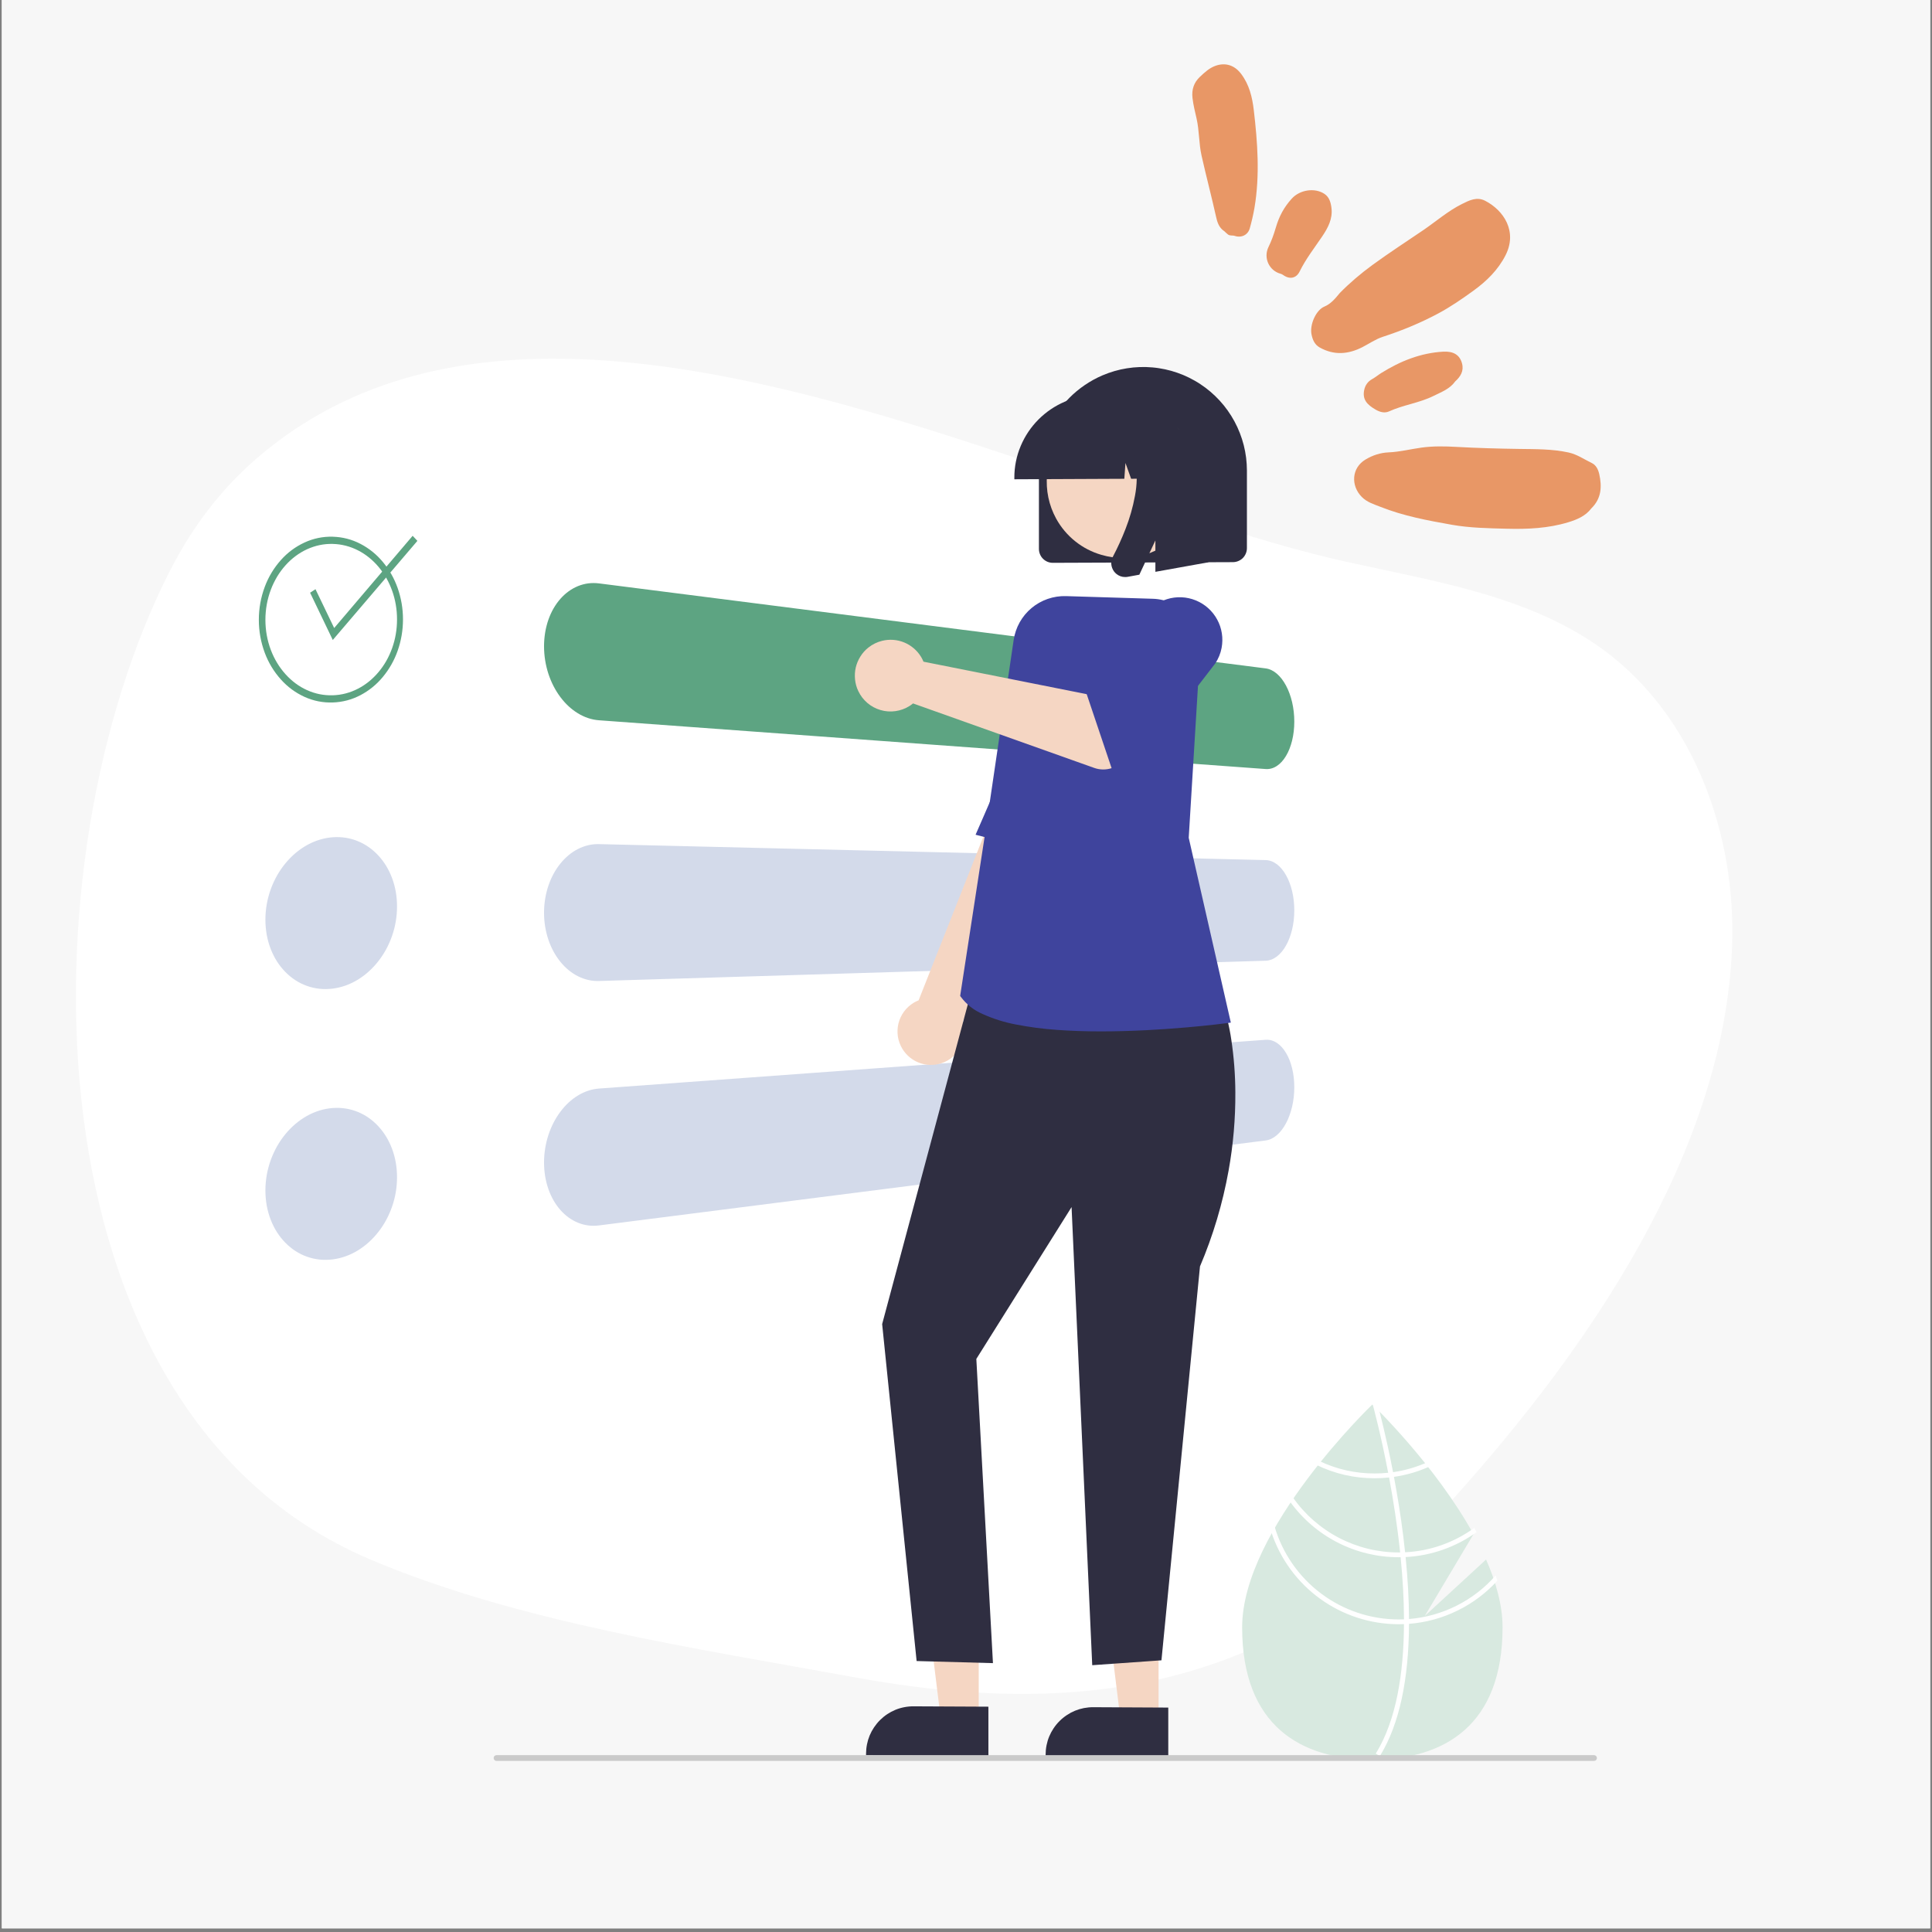 <svg xmlns="http://www.w3.org/2000/svg" xmlns:xlink="http://www.w3.org/1999/xlink" width="700" zoomAndPan="magnify" viewBox="0 0 525 525" height="700" preserveAspectRatio="xMidYMid meet" version="1.0"><rect x="0" y="0" width="525" height="525" fill="#808080" stroke="none"/><defs><clipPath id="df886fe0c3"><path d="M 0.5 0 L 524.5 0 L 524.5 524 L 0.5 524 Z M 0.5 0 " clip-rule="nonzero"/></clipPath><clipPath id="e44db64867"><path d="M 337 381 L 409 381 L 409 478.508 L 337 478.508 Z M 337 381 " clip-rule="nonzero"/></clipPath><clipPath id="85d73496de"><path d="M 282 99.727 L 339 99.727 L 339 153 L 282 153 Z M 282 99.727 " clip-rule="nonzero"/></clipPath><clipPath id="7b0c024628"><path d="M 134 476 L 434 476 L 434 478.508 L 134 478.508 Z M 134 476 " clip-rule="nonzero"/></clipPath><clipPath id="60323d752a"><path d="M 323 17 L 435 17 L 435 144 L 323 144 Z M 323 17 " clip-rule="nonzero"/></clipPath><clipPath id="9b2c7c1602"><path d="M 462.242 105.332 L 406.211 167.699 L 288.715 62.141 L 344.746 -0.227 Z M 462.242 105.332 " clip-rule="nonzero"/></clipPath><clipPath id="d455020b51"><path d="M 462.242 105.332 L 406.211 167.699 L 288.715 62.141 L 344.746 -0.227 Z M 462.242 105.332 " clip-rule="nonzero"/></clipPath></defs><g clip-path="url(#df886fe0c3)"><path fill="#ffffff" d="M 0.5 0 L 524.5 0 L 524.5 524 L 0.5 524 Z M 0.5 0 " fill-opacity="1" fill-rule="nonzero"/><path fill="#f7f7f7" d="M 0.5 0 L 524.5 0 L 524.5 524 L 0.5 524 Z M 0.5 0 " fill-opacity="1" fill-rule="nonzero"/></g><path fill="#ffffff" d="M 68.801 125.398 C 60.102 133.09 52.48 142.812 46.262 154.945 C 6.129 233.23 5.457 383.133 100.25 423.602 C 140.535 440.801 189.52 447.973 232.449 455.828 C 296.789 467.605 349.578 457.742 395.109 407.047 C 431.227 366.828 468.551 313.301 470.676 257.27 C 471.832 226.859 460.375 194.816 435.926 176.746 C 415.785 161.867 389.902 158.02 365.477 152.574 C 282.117 133.996 146.48 56.719 68.801 125.398 " fill-opacity="1" fill-rule="nonzero"/><g clip-path="url(#e44db64867)"><path fill="#d8e9e0" d="M 403.824 423.785 L 387.172 439.117 L 400.406 416.91 C 389.977 397.996 372.922 381.652 372.922 381.652 C 372.922 381.652 337.539 415.555 337.539 442.203 C 337.539 468.852 353.379 478.156 372.922 478.156 C 392.465 478.156 408.305 468.852 408.305 442.203 C 408.305 436.273 406.551 429.98 403.824 423.785 Z M 403.824 423.785 " fill-opacity="1" fill-rule="nonzero"/></g><path fill="#ffffff" d="M 382.887 439.949 L 382.887 441.262 C 382.809 456.531 380.234 468.441 375.18 476.832 C 375.109 476.957 375.031 477.07 374.961 477.195 L 374.395 476.852 L 373.855 476.512 C 379.461 467.453 381.441 454.652 381.516 441.332 C 381.52 440.906 381.527 440.469 381.52 440.031 C 381.5 434.395 381.156 428.691 380.605 423.152 C 380.566 422.723 380.52 422.289 380.473 421.852 C 379.707 414.543 378.602 407.559 377.469 401.492 C 377.391 401.062 377.309 400.633 377.223 400.211 C 375.266 389.949 373.27 382.516 372.812 380.871 C 372.762 380.672 372.73 380.559 372.723 380.535 L 373.34 380.359 L 373.348 380.352 L 373.973 380.176 C 373.977 380.203 374.09 380.574 374.27 381.262 C 374.965 383.836 376.773 390.828 378.551 400.047 C 378.629 400.465 378.711 400.895 378.789 401.324 C 379.715 406.246 380.617 411.746 381.332 417.52 C 381.516 418.973 381.676 420.402 381.82 421.812 C 381.871 422.25 381.918 422.684 381.957 423.113 C 382.555 429.102 382.867 434.715 382.887 439.949 Z M 382.887 439.949 " fill-opacity="1" fill-rule="nonzero"/><path fill="#ffffff" d="M 378.551 400.047 C 378.113 400.105 377.672 400.164 377.223 400.211 C 376.004 400.336 374.781 400.398 373.555 400.398 C 368.27 400.406 363.238 399.27 358.469 396.992 C 358.195 397.336 357.922 397.68 357.645 398.031 C 362.664 400.484 367.969 401.707 373.555 401.699 C 374.863 401.699 376.168 401.629 377.469 401.492 C 377.914 401.445 378.355 401.387 378.789 401.324 C 382.406 400.805 385.863 399.758 389.16 398.184 C 388.883 397.824 388.609 397.473 388.344 397.129 C 385.223 398.586 381.957 399.559 378.551 400.047 Z M 381.82 421.812 C 381.371 421.84 380.922 421.852 380.473 421.852 C 380.336 421.859 380.195 421.859 380.059 421.859 C 378.648 421.859 377.246 421.773 375.848 421.605 C 374.449 421.434 373.062 421.184 371.695 420.848 C 370.328 420.512 368.984 420.094 367.668 419.598 C 366.348 419.098 365.062 418.523 363.816 417.871 C 362.566 417.219 361.363 416.496 360.199 415.695 C 359.039 414.898 357.93 414.035 356.871 413.105 C 355.812 412.172 354.816 411.18 353.879 410.129 C 352.941 409.078 352.07 407.973 351.266 406.816 C 351.004 407.203 350.746 407.586 350.492 407.977 C 351.328 409.145 352.234 410.262 353.207 411.324 C 354.18 412.387 355.211 413.391 356.301 414.328 C 357.391 415.27 358.531 416.141 359.727 416.945 C 360.922 417.75 362.16 418.484 363.438 419.141 C 364.719 419.797 366.035 420.379 367.387 420.879 C 368.734 421.383 370.109 421.801 371.508 422.141 C 372.91 422.477 374.324 422.734 375.754 422.902 C 377.184 423.074 378.617 423.16 380.059 423.16 C 380.242 423.16 380.422 423.16 380.605 423.152 C 381.059 423.145 381.508 423.133 381.957 423.113 C 385.43 422.934 388.805 422.27 392.086 421.121 C 395.363 419.969 398.414 418.379 401.238 416.352 C 401.027 415.969 400.82 415.582 400.605 415.199 C 397.863 417.191 394.895 418.75 391.695 419.879 C 388.5 421.004 385.207 421.648 381.82 421.812 Z M 381.82 421.812 " fill-opacity="1" fill-rule="nonzero"/><path fill="#ffffff" d="M 382.887 439.949 C 382.434 439.988 381.977 440.012 381.52 440.031 C 381.035 440.051 380.547 440.066 380.059 440.066 C 378.172 440.062 376.293 439.91 374.43 439.605 C 372.566 439.301 370.742 438.852 368.949 438.254 C 367.16 437.652 365.43 436.918 363.758 436.039 C 362.086 435.164 360.496 434.156 358.984 433.023 C 357.477 431.891 356.066 430.645 354.758 429.285 C 353.445 427.926 352.254 426.469 351.18 424.914 C 350.105 423.363 349.16 421.734 348.348 420.031 C 347.535 418.328 346.863 416.57 346.336 414.758 C 346.043 415.285 345.75 415.805 345.473 416.332 C 346.066 418.141 346.801 419.891 347.672 421.586 C 348.543 423.277 349.543 424.895 350.668 426.43 C 351.789 427.969 353.027 429.406 354.379 430.75 C 355.727 432.094 357.176 433.324 358.719 434.441 C 360.258 435.559 361.879 436.547 363.578 437.41 C 365.277 438.273 367.031 438.996 368.84 439.586 C 370.652 440.172 372.5 440.617 374.379 440.914 C 376.262 441.215 378.152 441.363 380.059 441.367 C 380.547 441.367 381.035 441.359 381.516 441.332 C 381.977 441.32 382.434 441.293 382.887 441.262 C 385.164 441.082 387.406 440.695 389.609 440.094 C 391.816 439.492 393.945 438.691 396 437.688 C 398.051 436.688 399.992 435.5 401.824 434.133 C 403.652 432.766 405.34 431.238 406.883 429.551 C 406.746 429.07 406.59 428.594 406.434 428.113 C 404.945 429.812 403.309 431.352 401.52 432.734 C 399.734 434.117 397.832 435.312 395.812 436.328 C 393.797 437.34 391.699 438.152 389.527 438.762 C 387.352 439.371 385.137 439.766 382.887 439.949 Z M 382.887 439.949 " fill-opacity="1" fill-rule="nonzero"/><path fill="#5da482" d="M 343.93 181.629 L 162.777 158.531 C 162.289 158.469 161.797 158.438 161.305 158.438 C 160.82 158.438 160.336 158.465 159.855 158.527 C 159.375 158.59 158.898 158.684 158.43 158.809 C 157.957 158.934 157.492 159.09 157.039 159.277 C 156.594 159.461 156.16 159.668 155.742 159.902 C 155.316 160.141 154.91 160.402 154.516 160.688 C 154.113 160.977 153.727 161.293 153.359 161.629 C 152.98 161.977 152.621 162.34 152.281 162.727 C 151.934 163.121 151.605 163.535 151.297 163.965 C 150.988 164.398 150.699 164.852 150.426 165.32 C 150.156 165.789 149.902 166.281 149.672 166.789 C 149.438 167.297 149.227 167.824 149.035 168.367 C 148.836 168.93 148.664 169.504 148.516 170.09 C 148.363 170.676 148.238 171.273 148.141 171.879 C 148.043 172.484 147.965 173.102 147.914 173.73 C 147.863 174.355 147.836 174.988 147.836 175.629 C 147.84 176.27 147.863 176.91 147.914 177.547 C 147.965 178.184 148.039 178.812 148.141 179.441 C 148.242 180.07 148.367 180.691 148.516 181.309 C 148.664 181.926 148.84 182.535 149.035 183.137 C 149.227 183.719 149.441 184.285 149.672 184.84 C 149.906 185.398 150.156 185.938 150.43 186.465 C 150.699 186.988 150.988 187.5 151.301 187.996 C 151.609 188.492 151.938 188.969 152.281 189.43 C 152.629 189.891 152.988 190.328 153.359 190.746 C 153.734 191.16 154.117 191.551 154.516 191.922 C 154.914 192.289 155.324 192.633 155.746 192.949 C 156.16 193.266 156.594 193.562 157.039 193.832 C 157.488 194.109 157.953 194.355 158.43 194.578 C 158.895 194.797 159.371 194.984 159.855 195.145 C 160.332 195.301 160.816 195.43 161.305 195.527 C 161.793 195.625 162.281 195.691 162.777 195.727 L 343.934 208.977 C 344.465 209.016 344.984 208.965 345.5 208.82 C 345.758 208.75 346.012 208.656 346.254 208.543 C 346.508 208.426 346.754 208.285 346.988 208.133 C 347.227 207.973 347.449 207.801 347.664 207.613 C 347.891 207.418 348.102 207.211 348.305 206.988 C 348.516 206.754 348.715 206.512 348.902 206.258 C 349.094 205.992 349.277 205.715 349.457 205.418 C 349.633 205.121 349.801 204.812 349.961 204.492 C 350.117 204.168 350.266 203.836 350.402 203.488 C 350.543 203.141 350.668 202.781 350.785 202.41 C 350.906 202.043 351.012 201.66 351.109 201.266 C 351.211 200.863 351.297 200.449 351.371 200.027 C 351.445 199.605 351.508 199.18 351.559 198.746 C 351.609 198.312 351.648 197.875 351.672 197.43 C 351.699 196.984 351.711 196.535 351.711 196.082 C 351.711 195.629 351.695 195.176 351.672 194.727 C 351.648 194.277 351.613 193.828 351.559 193.387 C 351.508 192.945 351.445 192.504 351.371 192.07 C 351.297 191.633 351.207 191.203 351.109 190.777 C 351.012 190.363 350.906 189.961 350.785 189.566 C 350.672 189.18 350.543 188.797 350.402 188.418 C 350.266 188.043 350.117 187.676 349.961 187.324 C 349.801 186.969 349.633 186.629 349.457 186.297 C 349.277 185.961 349.094 185.645 348.902 185.348 C 348.711 185.047 348.512 184.762 348.305 184.492 C 348.098 184.223 347.887 183.973 347.664 183.738 C 347.449 183.508 347.227 183.293 346.988 183.086 C 346.754 182.883 346.512 182.699 346.254 182.527 C 346.012 182.367 345.762 182.223 345.5 182.098 C 345.25 181.977 344.988 181.875 344.723 181.797 C 344.465 181.719 344.199 181.664 343.93 181.629 " fill-opacity="1" fill-rule="nonzero"/><path fill="#d3daea" d="M 343.93 233.719 L 162.777 229.379 C 161.789 229.355 160.816 229.453 159.855 229.676 C 159.371 229.789 158.895 229.934 158.43 230.105 C 157.953 230.281 157.488 230.484 157.039 230.715 C 156.594 230.941 156.16 231.195 155.742 231.473 C 155.316 231.754 154.906 232.059 154.516 232.383 C 154.113 232.719 153.727 233.074 153.359 233.449 C 152.984 233.828 152.625 234.23 152.281 234.66 C 151.934 235.09 151.605 235.535 151.297 236 C 150.988 236.465 150.699 236.945 150.426 237.445 C 150.156 237.945 149.902 238.461 149.672 238.996 C 149.438 239.527 149.227 240.074 149.035 240.637 C 148.836 241.223 148.664 241.812 148.516 242.414 C 148.363 243.016 148.238 243.625 148.141 244.242 C 148.043 244.859 147.965 245.484 147.914 246.117 C 147.863 246.75 147.836 247.387 147.836 248.027 C 147.84 248.668 147.863 249.305 147.914 249.934 C 147.965 250.566 148.039 251.188 148.141 251.805 C 148.242 252.418 148.367 253.027 148.516 253.629 C 148.664 254.227 148.84 254.82 149.035 255.402 C 149.227 255.965 149.441 256.516 149.672 257.047 C 149.906 257.578 150.156 258.09 150.43 258.59 C 150.699 259.086 150.988 259.566 151.301 260.031 C 151.609 260.492 151.938 260.934 152.281 261.359 C 152.629 261.785 152.988 262.188 153.359 262.566 C 153.727 262.938 154.113 263.289 154.516 263.621 C 154.91 263.945 155.32 264.246 155.746 264.523 C 156.164 264.801 156.594 265.047 157.039 265.273 C 157.492 265.504 157.957 265.703 158.43 265.875 C 158.898 266.043 159.371 266.184 159.855 266.293 C 160.332 266.402 160.816 266.48 161.305 266.527 C 161.797 266.574 162.285 266.59 162.777 266.574 L 343.934 261.066 C 344.199 261.055 344.461 261.027 344.723 260.973 C 344.988 260.918 345.246 260.844 345.5 260.75 C 345.758 260.648 346.012 260.531 346.254 260.391 C 346.508 260.246 346.754 260.082 346.988 259.906 C 347.227 259.723 347.449 259.527 347.664 259.316 C 347.891 259.098 348.102 258.867 348.305 258.625 C 348.508 258.379 348.707 258.113 348.902 257.832 C 349.094 257.547 349.277 257.25 349.457 256.938 C 349.633 256.621 349.801 256.293 349.961 255.957 C 350.117 255.617 350.266 255.27 350.402 254.906 C 350.543 254.539 350.668 254.168 350.785 253.789 C 350.906 253.406 351.012 253.016 351.109 252.613 C 351.211 252.199 351.297 251.781 351.371 251.352 C 351.445 250.922 351.508 250.492 351.559 250.051 C 351.609 249.613 351.648 249.168 351.672 248.723 C 351.699 248.273 351.711 247.824 351.711 247.367 C 351.711 246.918 351.695 246.469 351.672 246.02 C 351.648 245.57 351.613 245.125 351.559 244.688 C 351.508 244.25 351.445 243.816 351.371 243.391 C 351.297 242.965 351.207 242.543 351.109 242.125 C 351.012 241.723 350.902 241.328 350.785 240.945 C 350.668 240.566 350.543 240.195 350.402 239.832 C 350.266 239.473 350.117 239.125 349.961 238.789 C 349.801 238.449 349.633 238.125 349.457 237.812 C 349.277 237.496 349.094 237.199 348.902 236.918 C 348.711 236.637 348.512 236.375 348.305 236.129 C 348.105 235.887 347.891 235.656 347.668 235.441 C 347.453 235.23 347.227 235.039 346.988 234.855 C 346.754 234.68 346.512 234.52 346.254 234.375 C 346.012 234.238 345.758 234.121 345.5 234.023 C 345.246 233.93 344.988 233.855 344.723 233.805 C 344.461 233.754 344.199 233.723 343.93 233.719 " fill-opacity="1" fill-rule="nonzero"/><path fill="#d3daea" d="M 343.93 282.551 L 162.777 295.801 C 162.281 295.836 161.789 295.902 161.305 296 C 160.812 296.098 160.328 296.227 159.855 296.383 C 159.367 296.543 158.895 296.73 158.43 296.949 C 157.953 297.172 157.488 297.418 157.039 297.695 C 156.59 297.965 156.16 298.262 155.742 298.578 C 155.32 298.898 154.91 299.242 154.516 299.605 C 154.117 299.973 153.734 300.367 153.359 300.781 C 152.984 301.199 152.625 301.637 152.281 302.098 C 151.934 302.559 151.605 303.039 151.297 303.535 C 150.988 304.031 150.699 304.539 150.426 305.066 C 150.156 305.59 149.902 306.133 149.672 306.688 C 149.438 307.242 149.227 307.812 149.035 308.395 C 148.836 308.992 148.664 309.602 148.516 310.219 C 148.363 310.84 148.238 311.461 148.141 312.086 C 148.043 312.715 147.965 313.344 147.914 313.98 C 147.863 314.617 147.836 315.254 147.836 315.898 C 147.84 316.539 147.863 317.172 147.914 317.797 C 147.965 318.426 148.039 319.043 148.141 319.648 C 148.242 320.258 148.367 320.855 148.516 321.438 C 148.664 322.023 148.84 322.598 149.035 323.16 C 149.227 323.703 149.441 324.23 149.672 324.738 C 149.906 325.246 150.156 325.738 150.43 326.211 C 150.699 326.68 150.988 327.133 151.301 327.566 C 151.605 327.996 151.934 328.406 152.281 328.805 C 152.621 329.188 152.98 329.555 153.359 329.898 C 153.727 330.234 154.113 330.551 154.516 330.844 C 154.91 331.129 155.32 331.391 155.746 331.625 C 156.164 331.859 156.594 332.07 157.039 332.254 C 157.492 332.438 157.957 332.594 158.43 332.723 C 158.898 332.844 159.375 332.938 159.855 333 C 160.336 333.062 160.82 333.094 161.305 333.094 C 161.797 333.09 162.289 333.059 162.777 332.996 L 343.934 309.906 C 344.199 309.871 344.465 309.816 344.723 309.738 C 344.988 309.656 345.25 309.559 345.5 309.438 C 345.762 309.312 346.012 309.168 346.254 309.008 C 346.512 308.836 346.754 308.648 346.988 308.449 C 347.227 308.242 347.453 308.027 347.664 307.797 C 347.883 307.562 348.094 307.309 348.305 307.043 C 348.512 306.773 348.707 306.488 348.902 306.188 C 349.094 305.887 349.277 305.57 349.457 305.238 C 349.633 304.91 349.801 304.566 349.961 304.211 C 350.117 303.855 350.266 303.488 350.402 303.113 C 350.543 302.738 350.668 302.355 350.785 301.961 C 350.906 301.566 351.012 301.164 351.109 300.75 C 351.211 300.324 351.297 299.895 351.371 299.457 C 351.445 299.023 351.508 298.582 351.559 298.141 C 351.609 297.695 351.648 297.25 351.672 296.801 C 351.699 296.352 351.711 295.898 351.711 295.445 C 351.707 294.992 351.695 294.543 351.672 294.098 C 351.648 293.656 351.609 293.215 351.559 292.781 C 351.508 292.348 351.445 291.922 351.371 291.5 C 351.297 291.078 351.207 290.664 351.109 290.258 C 351.012 289.867 350.906 289.484 350.785 289.117 C 350.672 288.746 350.543 288.387 350.406 288.039 C 350.266 287.691 350.117 287.359 349.961 287.035 C 349.801 286.719 349.633 286.41 349.453 286.109 C 349.277 285.812 349.094 285.535 348.898 285.273 C 348.715 285.02 348.516 284.773 348.301 284.539 C 348.102 284.32 347.891 284.109 347.664 283.914 C 347.449 283.727 347.223 283.555 346.984 283.398 C 346.75 283.242 346.508 283.105 346.254 282.988 C 346.008 282.875 345.758 282.781 345.496 282.707 C 344.984 282.566 344.461 282.512 343.934 282.551 " fill-opacity="1" fill-rule="nonzero"/><path fill="#f5d6c3" d="M 245.191 284.98 C 245.477 285.453 245.801 285.895 246.168 286.309 C 246.531 286.723 246.93 287.102 247.367 287.441 C 247.801 287.781 248.262 288.082 248.75 288.34 C 249.238 288.594 249.746 288.805 250.273 288.969 C 250.801 289.133 251.336 289.25 251.887 289.316 C 252.434 289.383 252.984 289.398 253.535 289.363 C 254.086 289.332 254.629 289.246 255.164 289.113 C 255.699 288.98 256.219 288.801 256.723 288.574 C 257.227 288.348 257.703 288.074 258.156 287.762 C 258.609 287.445 259.031 287.094 259.422 286.703 C 259.809 286.309 260.16 285.887 260.473 285.43 C 260.785 284.977 261.051 284.496 261.277 283.992 C 261.5 283.488 261.68 282.969 261.809 282.43 C 261.938 281.895 262.02 281.352 262.047 280.801 C 262.078 280.25 262.059 279.699 261.988 279.152 C 261.922 278.605 261.801 278.066 261.633 277.539 L 296.746 205.41 L 279.938 195.223 L 249.617 271.84 C 249.5 271.883 249.387 271.934 249.273 271.98 C 249.164 272.031 249.051 272.082 248.938 272.137 C 248.828 272.191 248.715 272.246 248.605 272.305 C 248.496 272.363 248.387 272.426 248.281 272.492 C 247.77 272.801 247.293 273.156 246.852 273.559 C 246.41 273.961 246.012 274.402 245.656 274.883 C 245.305 275.363 245 275.875 244.746 276.414 C 244.492 276.957 244.293 277.516 244.148 278.098 C 244.008 278.676 243.922 279.266 243.895 279.859 C 243.867 280.457 243.898 281.051 243.984 281.641 C 244.074 282.23 244.223 282.809 244.426 283.367 C 244.629 283.93 244.883 284.469 245.191 284.977 Z M 245.191 284.98 " fill-opacity="1" fill-rule="nonzero"/><path fill="#3f449d" d="M 290.043 233.223 L 265.102 226.832 C 265.102 226.832 265.914 224.988 267.238 221.941 C 268.562 218.891 270.41 214.637 272.492 209.809 C 274.57 204.98 276.879 199.586 279.133 194.254 C 281.387 188.922 283.582 183.652 285.426 179.086 C 287.273 174.516 289.371 171.781 291.48 170.25 C 292.352 169.586 293.316 169.113 294.375 168.832 C 295.438 168.551 296.508 168.48 297.594 168.621 C 299.305 168.879 300.883 169.477 302.328 170.426 C 303.004 170.848 303.637 171.328 304.227 171.867 L 310.012 182.383 Z M 290.043 233.223 " fill-opacity="1" fill-rule="nonzero"/><path fill="#d3daea" d="M 90.43 227.512 C 89.824 227.555 89.227 227.633 88.629 227.746 C 88.031 227.859 87.438 228.004 86.855 228.184 C 86.262 228.363 85.684 228.574 85.113 228.82 C 84.531 229.07 83.961 229.348 83.41 229.656 C 82.867 229.961 82.34 230.293 81.82 230.648 C 81.305 231.008 80.805 231.391 80.316 231.801 C 79.832 232.211 79.359 232.648 78.902 233.113 C 78.441 233.574 78.004 234.066 77.578 234.578 C 77.152 235.094 76.75 235.625 76.371 236.18 C 75.992 236.73 75.637 237.297 75.301 237.883 C 74.973 238.469 74.664 239.07 74.379 239.688 C 74.09 240.309 73.828 240.938 73.594 241.586 C 73.348 242.258 73.137 242.934 72.953 243.617 C 72.77 244.305 72.613 244.992 72.492 245.691 C 72.367 246.387 72.277 247.086 72.215 247.793 C 72.152 248.496 72.121 249.207 72.121 249.918 C 72.121 250.629 72.152 251.332 72.215 252.023 C 72.277 252.715 72.367 253.398 72.492 254.07 C 72.613 254.742 72.77 255.402 72.953 256.051 C 73.137 256.695 73.348 257.332 73.594 257.953 C 73.828 258.551 74.09 259.133 74.375 259.691 C 74.656 260.246 74.965 260.785 75.301 261.312 C 75.633 261.824 75.988 262.32 76.371 262.797 C 76.75 263.273 77.152 263.727 77.578 264.156 C 77.996 264.582 78.438 264.984 78.902 265.359 C 79.355 265.73 79.824 266.07 80.316 266.387 C 81.289 267.012 82.32 267.52 83.41 267.91 C 84.527 268.309 85.676 268.57 86.852 268.691 C 87.441 268.754 88.035 268.777 88.629 268.77 C 89.23 268.762 89.832 268.719 90.43 268.645 C 91.031 268.566 91.629 268.457 92.219 268.312 C 92.812 268.172 93.395 267.996 93.969 267.789 C 94.547 267.578 95.117 267.34 95.672 267.07 C 96.238 266.797 96.785 266.492 97.32 266.164 C 97.84 265.84 98.348 265.492 98.84 265.121 C 99.336 264.75 99.812 264.352 100.273 263.93 C 100.738 263.512 101.184 263.066 101.613 262.602 C 102.043 262.133 102.457 261.645 102.855 261.133 C 103.254 260.621 103.633 260.094 103.984 259.551 C 104.336 259.008 104.668 258.449 104.977 257.879 C 105.281 257.309 105.566 256.723 105.828 256.125 C 106.09 255.527 106.332 254.918 106.547 254.293 C 106.77 253.648 106.965 253 107.133 252.344 C 107.301 251.688 107.441 251.027 107.551 250.359 C 107.664 249.695 107.746 249.023 107.805 248.352 C 107.859 247.68 107.887 247.004 107.887 246.324 C 107.887 245.648 107.859 244.977 107.805 244.316 C 107.746 243.652 107.664 243 107.551 242.359 C 107.441 241.719 107.301 241.086 107.133 240.461 C 106.965 239.84 106.77 239.227 106.547 238.629 C 106.328 238.047 106.09 237.484 105.828 236.938 C 105.566 236.395 105.277 235.867 104.973 235.355 C 104.359 234.344 103.656 233.402 102.855 232.527 C 102.465 232.102 102.051 231.695 101.617 231.309 C 101.191 230.93 100.742 230.574 100.277 230.246 C 99.816 229.918 99.34 229.617 98.844 229.344 C 98.352 229.07 97.844 228.824 97.32 228.609 C 96.242 228.16 95.125 227.844 93.969 227.656 C 93.391 227.566 92.805 227.508 92.219 227.484 C 91.621 227.461 91.027 227.469 90.43 227.512 M 90.43 301.09 C 89.824 301.137 89.227 301.215 88.629 301.324 C 88.031 301.438 87.438 301.582 86.855 301.762 C 86.262 301.941 85.684 302.152 85.113 302.398 C 84.531 302.648 83.961 302.926 83.41 303.234 C 82.867 303.539 82.34 303.871 81.82 304.227 C 81.305 304.586 80.805 304.969 80.316 305.379 C 79.832 305.789 79.359 306.227 78.902 306.691 C 78.441 307.152 78.004 307.645 77.578 308.156 C 77.152 308.672 76.75 309.207 76.371 309.758 C 75.992 310.309 75.637 310.879 75.301 311.461 C 74.973 312.047 74.664 312.648 74.379 313.27 C 74.09 313.887 73.828 314.52 73.594 315.164 C 73.348 315.836 73.137 316.512 72.953 317.195 C 72.77 317.883 72.613 318.57 72.492 319.27 C 72.367 319.965 72.277 320.664 72.215 321.371 C 72.152 322.078 72.121 322.785 72.121 323.496 C 72.121 324.207 72.152 324.91 72.215 325.602 C 72.277 326.297 72.367 326.977 72.492 327.648 C 72.613 328.32 72.77 328.98 72.953 329.629 C 73.137 330.277 73.348 330.91 73.594 331.531 C 73.828 332.129 74.09 332.711 74.375 333.27 C 74.656 333.828 74.965 334.367 75.301 334.891 C 75.633 335.402 75.988 335.898 76.371 336.379 C 76.75 336.852 77.152 337.305 77.578 337.738 C 77.996 338.16 78.438 338.562 78.902 338.938 C 79.355 339.309 79.824 339.652 80.316 339.969 C 81.289 340.594 82.32 341.102 83.41 341.488 C 84.527 341.887 85.676 342.148 86.852 342.27 C 87.441 342.332 88.035 342.359 88.629 342.348 C 89.23 342.34 89.832 342.297 90.43 342.223 C 91.031 342.145 91.629 342.035 92.219 341.891 C 92.812 341.75 93.395 341.574 93.969 341.367 C 94.547 341.156 95.117 340.918 95.672 340.648 C 96.238 340.375 96.785 340.074 97.32 339.742 C 97.84 339.418 98.348 339.07 98.84 338.699 C 99.336 338.328 99.812 337.93 100.273 337.512 C 100.738 337.09 101.184 336.645 101.613 336.18 C 102.043 335.715 102.457 335.223 102.855 334.711 C 103.254 334.199 103.633 333.672 103.984 333.129 C 104.336 332.586 104.668 332.031 104.977 331.457 C 105.281 330.887 105.566 330.301 105.828 329.703 C 106.09 329.105 106.332 328.496 106.547 327.871 C 106.77 327.227 106.965 326.578 107.133 325.922 C 107.301 325.266 107.441 324.605 107.551 323.938 C 107.664 323.273 107.746 322.605 107.805 321.93 C 107.859 321.258 107.887 320.582 107.887 319.906 C 107.887 319.227 107.859 318.555 107.805 317.895 C 107.746 317.234 107.664 316.582 107.551 315.938 C 107.441 315.297 107.301 314.664 107.133 314.039 C 106.965 313.418 106.77 312.805 106.547 312.207 C 106.328 311.625 106.09 311.062 105.828 310.52 C 105.566 309.973 105.277 309.445 104.973 308.934 C 104.359 307.922 103.656 306.98 102.855 306.105 C 102.465 305.68 102.051 305.273 101.617 304.887 C 101.191 304.508 100.742 304.156 100.277 303.824 C 99.816 303.496 99.34 303.199 98.844 302.922 C 98.352 302.648 97.844 302.406 97.32 302.188 C 96.242 301.738 95.125 301.422 93.969 301.238 C 93.391 301.145 92.805 301.086 92.219 301.062 C 91.621 301.039 91.027 301.047 90.43 301.094 " fill-opacity="1" fill-rule="nonzero"/><path fill="#5da482" d="M 90.434 147.801 C 89.832 147.789 89.23 147.809 88.633 147.859 C 88.035 147.914 87.445 148.004 86.859 148.125 C 86.27 148.246 85.688 148.402 85.117 148.594 C 84.535 148.785 83.969 149.012 83.41 149.266 C 82.867 149.516 82.34 149.793 81.824 150.102 C 81.305 150.41 80.805 150.746 80.32 151.109 C 79.828 151.477 79.355 151.867 78.902 152.281 C 78.441 152.703 78 153.152 77.578 153.625 C 77.152 154.098 76.75 154.594 76.371 155.105 C 75.992 155.621 75.637 156.156 75.301 156.707 C 74.973 157.27 74.66 157.844 74.375 158.43 C 74.086 159.016 73.828 159.625 73.594 160.25 C 73.348 160.895 73.137 161.551 72.953 162.219 C 72.77 162.887 72.613 163.562 72.492 164.246 C 72.367 164.934 72.277 165.625 72.215 166.32 C 72.152 167.02 72.121 167.723 72.121 168.434 C 72.121 169.145 72.152 169.848 72.215 170.547 C 72.277 171.246 72.367 171.938 72.492 172.621 C 72.613 173.305 72.77 173.98 72.953 174.645 C 73.137 175.312 73.348 175.965 73.594 176.609 C 73.828 177.234 74.09 177.836 74.375 178.426 C 74.66 179.012 74.973 179.582 75.305 180.133 C 75.637 180.684 75.992 181.215 76.375 181.727 C 76.754 182.238 77.156 182.73 77.578 183.199 C 78.004 183.672 78.445 184.113 78.902 184.531 C 79.352 184.945 79.824 185.336 80.312 185.699 C 80.797 186.059 81.297 186.391 81.816 186.699 C 82.332 187 82.859 187.277 83.406 187.523 C 83.961 187.773 84.527 187.996 85.109 188.184 C 86.254 188.555 87.426 188.789 88.625 188.887 C 89.828 188.988 91.023 188.953 92.215 188.781 C 92.805 188.695 93.391 188.574 93.965 188.426 C 94.543 188.273 95.109 188.086 95.668 187.871 C 96.23 187.652 96.781 187.402 97.316 187.125 C 97.84 186.855 98.348 186.555 98.84 186.23 C 99.336 185.906 99.812 185.555 100.273 185.184 C 100.738 184.809 101.184 184.406 101.613 183.98 C 102.043 183.559 102.457 183.109 102.855 182.633 C 103.254 182.16 103.633 181.668 103.984 181.16 C 104.336 180.652 104.668 180.129 104.977 179.586 C 105.285 179.043 105.57 178.488 105.828 177.914 C 106.09 177.344 106.328 176.758 106.547 176.156 C 106.77 175.531 106.965 174.902 107.133 174.262 C 107.301 173.621 107.441 172.977 107.551 172.32 C 107.664 171.664 107.746 171 107.805 170.332 C 107.859 169.668 107.887 168.992 107.887 168.316 C 107.887 167.637 107.859 166.965 107.805 166.297 C 107.746 165.629 107.664 164.969 107.551 164.316 C 107.441 163.664 107.301 163.016 107.133 162.375 C 106.965 161.738 106.77 161.105 106.547 160.484 C 106.328 159.883 106.09 159.297 105.828 158.727 C 105.57 158.156 105.281 157.602 104.973 157.059 C 104.664 156.523 104.332 156 103.98 155.496 C 103.629 154.988 103.254 154.5 102.855 154.027 C 102.461 153.559 102.047 153.113 101.617 152.691 C 101.188 152.27 100.738 151.871 100.277 151.5 C 99.816 151.129 99.34 150.781 98.844 150.457 C 98.352 150.137 97.844 149.84 97.32 149.574 C 96.785 149.297 96.234 149.051 95.672 148.836 C 95.113 148.625 94.547 148.445 93.969 148.297 C 93.395 148.148 92.809 148.031 92.219 147.949 C 91.625 147.867 91.027 147.82 90.43 147.809 M 90.43 145.848 C 93.094 145.922 95.605 146.57 97.973 147.801 C 100.312 149.027 102.332 150.656 104.02 152.688 C 105.785 154.801 107.125 157.156 108.043 159.75 C 109.02 162.523 109.508 165.375 109.508 168.316 C 109.508 171.254 109.02 174.105 108.043 176.879 C 107.125 179.48 105.781 181.844 104.02 183.969 C 102.332 186.012 100.312 187.652 97.973 188.891 C 95.609 190.133 93.094 190.801 90.43 190.891 C 87.742 190.98 85.18 190.469 82.73 189.359 C 80.27 188.23 78.137 186.656 76.328 184.637 C 74.418 182.504 72.957 180.094 71.953 177.41 C 70.875 174.512 70.336 171.52 70.336 168.43 C 70.336 165.336 70.875 162.344 71.953 159.449 C 72.957 156.754 74.418 154.336 76.328 152.191 C 78.133 150.16 80.27 148.574 82.73 147.43 C 85.176 146.301 87.742 145.773 90.434 145.844 Z M 90.43 145.848 " fill-opacity="1" fill-rule="nonzero"/><path fill="#5da482" d="M 90.43 173.906 L 84.266 161.062 L 85.73 160.109 L 90.809 170.66 L 112.133 145.598 L 113.422 146.973 Z M 90.43 173.906 " fill-opacity="1" fill-rule="nonzero"/><path fill="#f5d6c3" d="M 314.828 427.5 L 299.562 427.441 L 304.488 467.324 L 314.828 467.375 Z M 314.828 427.5 " fill-opacity="1" fill-rule="nonzero"/><path fill="#2f2e41" d="M 317.465 477.41 L 284.137 477.234 L 284.137 476.816 C 284.137 475.957 284.219 475.109 284.387 474.266 C 284.719 472.594 285.359 471.051 286.309 469.637 C 287.273 468.203 288.473 467.008 289.914 466.051 C 291.332 465.105 292.879 464.473 294.551 464.148 C 295.395 463.988 296.242 463.91 297.102 463.914 L 317.465 464.016 Z M 317.465 477.41 " fill-opacity="1" fill-rule="nonzero"/><path fill="#f5d6c3" d="M 265.957 427.312 L 250.734 427.25 L 255.641 467.082 L 265.957 467.133 Z M 265.957 427.312 " fill-opacity="1" fill-rule="nonzero"/><path fill="#2f2e41" d="M 268.586 477.152 L 235.344 476.977 L 235.344 476.559 C 235.344 475.699 235.426 474.852 235.594 474.012 C 235.922 472.344 236.562 470.805 237.512 469.391 C 238.473 467.957 239.672 466.762 241.105 465.805 C 242.523 464.863 244.062 464.23 245.734 463.91 C 246.574 463.746 247.422 463.668 248.277 463.676 L 268.586 463.773 Z M 268.586 477.152 " fill-opacity="1" fill-rule="nonzero"/><path fill="#2f2e41" d="M 265.309 264.297 L 239.715 359.809 L 249.082 451.367 L 269.824 451.938 L 265.309 369.27 L 291.188 328.012 L 296.801 452.5 L 315.613 451.172 L 326.082 344.137 C 329.648 335.75 332.238 327.074 333.855 318.109 C 335.121 311.078 335.734 303.988 335.691 296.844 C 335.672 292.039 335.305 287.262 334.59 282.508 C 334.336 280.738 333.988 278.984 333.555 277.25 L 325.926 269.516 Z M 265.309 264.297 " fill-opacity="1" fill-rule="nonzero"/><path fill="#3f449d" d="M 299.219 280.27 C 294.914 280.27 290.875 280.133 287.215 279.859 C 283.469 279.602 279.754 279.113 276.07 278.395 C 272.926 277.805 269.898 276.852 266.984 275.531 C 264.605 274.504 262.641 272.953 261.09 270.879 L 260.914 270.625 L 267.91 225.102 L 275.453 173.91 C 275.578 173.07 275.777 172.25 276.051 171.445 C 276.32 170.641 276.664 169.867 277.078 169.129 C 277.492 168.387 277.973 167.691 278.512 167.035 C 279.055 166.383 279.648 165.781 280.301 165.238 C 280.953 164.691 281.645 164.211 282.387 163.793 C 283.125 163.375 283.895 163.027 284.695 162.75 C 285.5 162.473 286.32 162.27 287.156 162.141 C 287.996 162.012 288.84 161.961 289.688 161.988 L 313.316 162.711 C 314.203 162.738 315.074 162.855 315.938 163.059 C 316.801 163.262 317.637 163.547 318.441 163.918 C 319.246 164.285 320.008 164.734 320.723 165.258 C 321.438 165.781 322.094 166.367 322.691 167.023 C 323.289 167.676 323.816 168.387 324.27 169.145 C 324.727 169.906 325.102 170.703 325.395 171.539 C 325.691 172.375 325.898 173.23 326.023 174.109 C 326.145 174.988 326.18 175.867 326.125 176.754 L 323.023 227.66 L 334.465 277.879 L 333.656 277.992 C 333.328 278.035 332.074 278.199 330.105 278.422 C 327.535 278.711 324.91 278.969 322.305 279.195 C 318.617 279.512 315.012 279.762 311.582 279.938 C 307.234 280.16 303.066 280.266 299.219 280.27 Z M 299.219 280.27 " fill-opacity="1" fill-rule="nonzero"/><g clip-path="url(#85d73496de)"><path fill="#2f2e41" d="M 286.109 152.941 C 286.102 152.941 286.094 152.941 286.09 152.941 C 285.59 152.941 285.105 152.848 284.645 152.656 C 284.184 152.461 283.773 152.191 283.422 151.836 C 283.066 151.48 282.793 151.074 282.605 150.609 C 282.414 150.148 282.316 149.668 282.316 149.164 L 282.316 128.102 C 282.312 124.289 283.055 120.629 284.539 117.117 C 285.25 115.438 286.117 113.84 287.133 112.324 C 288.152 110.809 289.305 109.406 290.594 108.109 C 291.879 106.816 293.277 105.656 294.789 104.629 C 296.297 103.605 297.891 102.73 299.566 102.008 C 300.098 101.781 300.637 101.57 301.184 101.375 C 301.73 101.18 302.281 101 302.836 100.84 C 303.395 100.68 303.953 100.535 304.52 100.406 C 305.086 100.281 305.656 100.172 306.227 100.082 C 306.801 99.988 307.375 99.914 307.949 99.859 C 308.527 99.805 309.105 99.766 309.684 99.746 C 310.262 99.727 310.844 99.723 311.422 99.738 C 312 99.754 312.578 99.789 313.156 99.84 C 313.734 99.891 314.309 99.957 314.883 100.047 C 315.453 100.133 316.023 100.234 316.59 100.359 C 317.156 100.48 317.719 100.617 318.277 100.773 C 318.836 100.934 319.387 101.105 319.934 101.297 C 320.484 101.488 321.023 101.695 321.559 101.918 C 322.094 102.141 322.621 102.383 323.141 102.641 C 323.66 102.895 324.168 103.168 324.672 103.457 C 325.176 103.742 325.668 104.047 326.152 104.367 C 326.637 104.684 327.109 105.016 327.574 105.363 C 328.039 105.715 328.488 106.074 328.93 106.449 C 329.371 106.824 329.801 107.215 330.219 107.617 C 330.637 108.02 331.039 108.434 331.43 108.859 C 331.824 109.289 332.199 109.727 332.566 110.176 C 332.93 110.629 333.281 111.09 333.617 111.562 C 333.953 112.035 334.273 112.516 334.578 113.008 C 334.887 113.5 335.176 114 335.453 114.512 C 335.727 115.02 335.988 115.539 336.23 116.062 C 336.473 116.59 336.699 117.121 336.91 117.664 C 337.121 118.203 337.316 118.75 337.492 119.301 C 337.668 119.852 337.828 120.41 337.973 120.969 C 338.113 121.531 338.238 122.098 338.348 122.668 C 338.453 123.234 338.543 123.809 338.617 124.383 C 338.688 124.957 338.742 125.535 338.777 126.113 C 338.816 126.691 338.836 127.27 338.836 127.852 L 338.836 148.945 C 338.836 149.457 338.734 149.953 338.535 150.422 C 338.133 151.371 337.457 152.047 336.512 152.453 C 336.039 152.652 335.547 152.754 335.035 152.758 L 286.105 152.941 Z M 286.109 152.941 " fill-opacity="1" fill-rule="nonzero"/></g><path fill="#f5d6c3" d="M 323.336 120.879 C 323.824 121.773 324.246 122.699 324.602 123.656 C 324.953 124.613 325.234 125.59 325.445 126.59 C 325.656 127.59 325.789 128.598 325.852 129.617 C 325.91 130.637 325.895 131.652 325.809 132.668 C 325.719 133.684 325.555 134.691 325.316 135.684 C 325.078 136.676 324.77 137.645 324.391 138.59 C 324.008 139.539 323.562 140.453 323.047 141.332 C 322.531 142.215 321.953 143.051 321.316 143.848 C 320.676 144.645 319.984 145.387 319.234 146.082 C 318.484 146.773 317.691 147.41 316.848 147.984 C 316.008 148.562 315.125 149.074 314.207 149.52 C 313.293 149.965 312.348 150.344 311.371 150.648 C 310.398 150.957 309.41 151.191 308.402 151.352 C 307.395 151.512 306.379 151.602 305.359 151.613 C 304.34 151.621 303.324 151.559 302.312 151.422 C 301.301 151.285 300.305 151.07 299.328 150.785 C 298.023 150.41 296.766 149.914 295.562 149.289 C 294.355 148.664 293.223 147.93 292.164 147.078 C 291.105 146.23 290.137 145.285 289.266 144.246 C 288.395 143.207 287.633 142.09 286.98 140.898 C 286.492 140.004 286.074 139.078 285.719 138.121 C 285.367 137.164 285.086 136.188 284.879 135.188 C 284.672 134.191 284.535 133.184 284.477 132.164 C 284.414 131.148 284.43 130.133 284.52 129.117 C 284.609 128.102 284.773 127.098 285.012 126.105 C 285.25 125.113 285.559 124.145 285.938 123.199 C 286.316 122.254 286.766 121.34 287.281 120.461 C 287.793 119.578 288.371 118.742 289.008 117.945 C 289.648 117.152 290.34 116.406 291.086 115.715 C 291.836 115.02 292.629 114.387 293.469 113.809 C 294.312 113.234 295.191 112.723 296.105 112.277 C 297.023 111.828 297.969 111.453 298.938 111.145 C 299.91 110.836 300.902 110.602 301.906 110.441 C 302.914 110.281 303.926 110.191 304.945 110.18 C 305.965 110.168 306.98 110.23 307.992 110.367 C 309 110.504 309.996 110.715 310.977 110.996 C 312.281 111.371 313.539 111.867 314.746 112.492 C 315.953 113.113 317.086 113.852 318.148 114.699 C 319.207 115.547 320.176 116.492 321.047 117.531 C 321.922 118.57 322.684 119.688 323.336 120.879 Z M 323.336 120.879 " fill-opacity="1" fill-rule="nonzero"/><path fill="#2f2e41" d="M 275.637 129.816 C 275.633 126.801 276.219 123.906 277.395 121.129 C 277.957 119.801 278.641 118.535 279.445 117.34 C 280.25 116.141 281.164 115.031 282.18 114.008 C 283.199 112.984 284.305 112.066 285.5 111.254 C 286.691 110.445 287.953 109.754 289.277 109.184 C 292.051 107.992 294.949 107.395 297.965 107.383 L 302.184 107.363 C 302.23 107.359 302.277 107.359 302.324 107.359 C 303.051 107.363 303.777 107.398 304.504 107.469 C 305.227 107.543 305.945 107.648 306.66 107.789 C 307.375 107.934 308.078 108.109 308.777 108.32 C 309.473 108.535 310.156 108.781 310.832 109.059 C 311.504 109.336 312.16 109.648 312.801 109.992 C 313.445 110.336 314.066 110.711 314.672 111.113 C 315.277 111.52 315.859 111.953 316.422 112.414 C 316.984 112.879 317.523 113.367 318.039 113.883 C 318.555 114.398 319.043 114.938 319.504 115.5 C 319.965 116.062 320.398 116.645 320.801 117.254 C 321.207 117.859 321.578 118.48 321.922 119.125 C 322.266 119.766 322.574 120.426 322.855 121.098 C 323.133 121.77 323.375 122.453 323.586 123.152 C 323.797 123.848 323.973 124.555 324.117 125.27 C 324.258 125.98 324.363 126.703 324.434 127.426 C 324.504 128.152 324.539 128.875 324.539 129.605 L 324.539 130.027 L 315.621 130.062 L 312.582 121.566 L 311.973 130.078 L 307.367 130.098 L 305.832 125.812 L 305.523 130.105 L 275.641 130.238 Z M 275.637 129.816 " fill-opacity="1" fill-rule="nonzero"/><path fill="#f5d6c3" d="M 239.73 174.129 C 238.344 174.469 237.09 175.082 235.969 175.973 C 235.098 176.66 234.371 177.477 233.785 178.422 C 232.605 180.328 232.129 182.395 232.348 184.621 C 232.457 185.727 232.75 186.781 233.227 187.781 C 233.52 188.398 233.871 188.98 234.285 189.527 C 234.703 190.07 235.168 190.566 235.691 191.012 C 236.211 191.457 236.77 191.844 237.371 192.168 C 237.973 192.496 238.605 192.754 239.262 192.945 C 239.918 193.141 240.586 193.262 241.27 193.312 C 241.953 193.363 242.633 193.34 243.312 193.246 C 243.992 193.152 244.652 192.988 245.293 192.754 C 245.938 192.52 246.551 192.223 247.129 191.859 C 247.215 191.805 247.301 191.746 247.383 191.691 C 247.469 191.633 247.551 191.574 247.633 191.516 C 247.711 191.457 247.793 191.398 247.871 191.336 C 247.949 191.273 248.027 191.211 248.105 191.148 L 297.32 208.664 C 298.074 208.934 298.855 209.078 299.66 209.094 C 300.461 209.109 301.246 208.996 302.016 208.758 C 302.781 208.516 303.492 208.164 304.145 207.691 C 304.793 207.223 305.355 206.66 305.824 206.008 L 317.492 189.855 L 303.387 180.355 L 295.984 188.766 L 250.945 179.805 C 250.895 179.688 250.844 179.574 250.793 179.457 C 250.738 179.34 250.684 179.227 250.629 179.113 C 250.57 178.996 250.508 178.883 250.445 178.77 C 250.387 178.656 250.32 178.547 250.25 178.434 C 249.715 177.566 249.055 176.801 248.277 176.145 C 247.496 175.484 246.637 174.961 245.691 174.574 C 244.746 174.188 243.766 173.953 242.746 173.879 C 241.727 173.805 240.723 173.887 239.73 174.129 Z M 239.73 174.129 " fill-opacity="1" fill-rule="nonzero"/><path fill="#3f449d" d="M 296.777 183.461 C 298.25 181.625 300.309 179.238 302.398 176.871 C 304.492 174.508 306.613 172.16 308.215 170.406 C 309.816 168.652 310.891 167.492 310.891 167.492 C 311.258 166.938 311.668 166.418 312.125 165.934 C 312.582 165.449 313.074 165.008 313.605 164.609 C 314.141 164.211 314.699 163.859 315.293 163.559 C 315.887 163.258 316.5 163.008 317.133 162.809 C 317.77 162.613 318.414 162.473 319.074 162.387 C 319.734 162.301 320.395 162.273 321.059 162.301 C 321.723 162.328 322.379 162.414 323.031 162.555 C 323.68 162.695 324.312 162.895 324.93 163.145 C 325.543 163.395 326.133 163.695 326.699 164.047 C 327.262 164.398 327.793 164.793 328.289 165.238 C 328.785 165.68 329.238 166.16 329.652 166.684 C 330.062 167.203 330.43 167.754 330.746 168.34 C 331.066 168.922 331.332 169.527 331.547 170.156 C 331.758 170.789 331.918 171.43 332.02 172.086 C 332.125 172.742 332.172 173.406 332.16 174.07 C 332.148 174.734 332.082 175.391 331.961 176.047 C 331.672 177.578 331.094 178.988 330.23 180.285 C 330.23 180.285 328.625 182.387 326.199 185.52 C 323.777 188.656 320.535 192.832 317.262 196.98 C 313.992 201.133 310.691 205.262 308.145 208.309 C 305.598 211.355 303.805 213.324 303.551 213.156 L 294.668 186.754 C 294.418 186.586 295.305 185.297 296.777 183.461 Z M 296.777 183.461 " fill-opacity="1" fill-rule="nonzero"/><path fill="#2f2e41" d="M 302.051 152.277 C 301.906 152.973 301.961 153.652 302.207 154.316 C 302.328 154.652 302.492 154.965 302.703 155.254 C 302.883 155.5 303.09 155.719 303.32 155.918 C 304.027 156.512 304.844 156.809 305.77 156.805 C 305.824 156.805 305.883 156.805 305.938 156.801 C 305.992 156.801 306.047 156.797 306.105 156.789 C 306.16 156.785 306.215 156.777 306.273 156.77 C 306.328 156.762 306.383 156.754 306.441 156.746 L 309.605 156.168 L 313.965 146.855 L 313.965 155.387 L 328.359 152.797 L 328.359 116.59 L 304.23 116.707 L 304.828 117.398 C 306.848 119.766 308.098 122.488 308.586 125.562 C 309.055 128.641 309 131.707 308.41 134.766 C 307.844 137.844 306.988 140.836 305.844 143.75 C 304.844 146.328 303.699 148.84 302.41 151.281 C 302.242 151.598 302.125 151.93 302.051 152.277 Z M 302.051 152.277 " fill-opacity="1" fill-rule="nonzero"/><g clip-path="url(#7b0c024628)"><path fill="#cacaca" d="M 134.934 478.508 L 433.164 478.508 C 433.379 478.504 433.562 478.43 433.715 478.273 C 433.863 478.121 433.941 477.938 433.941 477.723 C 433.941 477.508 433.863 477.324 433.715 477.172 C 433.562 477.02 433.379 476.941 433.164 476.941 L 134.934 476.941 C 134.719 476.941 134.531 477.016 134.375 477.168 C 134.223 477.32 134.145 477.508 134.145 477.723 C 134.145 477.941 134.223 478.125 134.375 478.281 C 134.531 478.434 134.719 478.508 134.934 478.508 Z M 134.934 478.508 " fill-opacity="1" fill-rule="nonzero"/></g><g clip-path="url(#60323d752a)"><g clip-path="url(#9b2c7c1602)"><g clip-path="url(#d455020b51)"><path fill="#e89766" d="M 370.055 135.043 C 367.047 132.016 367.211 127.16 371.082 124.859 C 373.027 123.703 375.105 123.023 377.352 122.926 C 380.371 122.797 383.297 122.043 386.273 121.633 C 389.461 121.199 392.621 121.262 395.801 121.441 C 401.453 121.754 407.105 121.91 412.766 121.992 C 417.266 122.059 421.789 121.988 426.234 122.957 C 428.559 123.465 430.492 124.832 432.582 125.84 C 433.738 126.398 434.312 127.629 434.582 128.852 C 435.34 132.242 435.184 135.465 432.41 138.168 C 430.875 140.207 428.555 141.191 426.125 141.93 C 420.684 143.578 415.09 143.828 409.445 143.676 C 404.445 143.547 399.441 143.469 394.508 142.598 C 387.934 141.434 381.371 140.215 375.105 137.723 C 373.289 137 371.5 136.496 370.055 135.043 Z M 370.234 94.324 C 372.078 93.383 373.762 92.18 375.773 91.523 C 380.984 89.824 386.051 87.742 390.887 85.145 C 394.238 83.348 397.355 81.191 400.426 78.965 C 403.984 76.383 407.066 73.375 409.105 69.383 C 412.434 62.867 408.582 57.129 403.559 54.551 C 401.316 53.398 399.254 54.445 397.254 55.445 C 393.441 57.348 390.238 60.168 386.746 62.547 C 382.152 65.672 377.488 68.691 372.996 71.969 C 369.742 74.34 366.723 76.926 364.086 79.609 C 362.785 81.219 361.559 82.621 359.859 83.324 C 357.645 84.246 355.82 88.203 356.406 90.949 C 356.703 92.336 357.234 93.648 358.602 94.418 C 362.504 96.609 366.367 96.305 370.234 94.324 Z M 333.719 63.738 C 334.25 64.129 334.926 63.902 335.52 64.102 C 337.34 64.707 339.117 63.852 339.617 62.039 C 340.125 60.211 340.566 58.352 340.887 56.48 C 342.383 47.621 341.738 38.754 340.703 29.914 C 340.289 26.406 339.473 22.961 337.223 20.023 C 335.445 17.699 332.957 16.902 330.23 17.906 C 328.562 18.523 327.324 19.703 326.082 20.863 C 324.43 22.402 323.789 24.332 324.047 26.613 C 324.266 28.512 324.727 30.352 325.152 32.199 C 325.914 35.535 325.766 38.996 326.512 42.305 C 327.75 47.82 329.203 53.285 330.43 58.809 C 330.758 60.273 331.18 61.852 332.719 62.848 C 332.992 63.094 333.328 63.449 333.719 63.738 Z M 377.465 111.789 C 381.363 110.008 385.699 109.508 389.559 107.582 C 391.695 106.52 393.961 105.711 395.438 103.641 C 396.875 102.348 397.844 100.805 397.289 98.754 C 396.676 96.469 395 95.41 392.195 95.562 C 386.035 95.902 380.512 98.137 375.344 101.359 C 374.488 101.895 373.703 102.559 372.82 103.047 C 371.672 103.688 370.988 104.707 370.727 105.879 C 370.137 108.516 371.438 109.961 373.891 111.355 C 374.953 111.957 376.234 112.352 377.465 111.789 Z M 351.004 53.996 C 348.922 56.309 347.605 58.707 346.664 61.926 C 346.141 63.707 345.523 65.441 344.699 67.121 C 343.258 70.07 344.863 73.543 347.973 74.387 C 348.219 74.453 348.465 74.566 348.668 74.715 C 350.426 75.992 352.23 75.664 353.16 73.777 C 354.84 70.367 357.164 67.387 359.277 64.266 C 360.852 61.938 362.176 59.48 361.812 56.516 C 361.629 55.047 361.242 53.59 359.941 52.711 C 357.301 50.922 353.195 51.555 351.004 53.996 Z M 351.004 53.996 " fill-opacity="1" fill-rule="nonzero"/></g></g></g></svg>